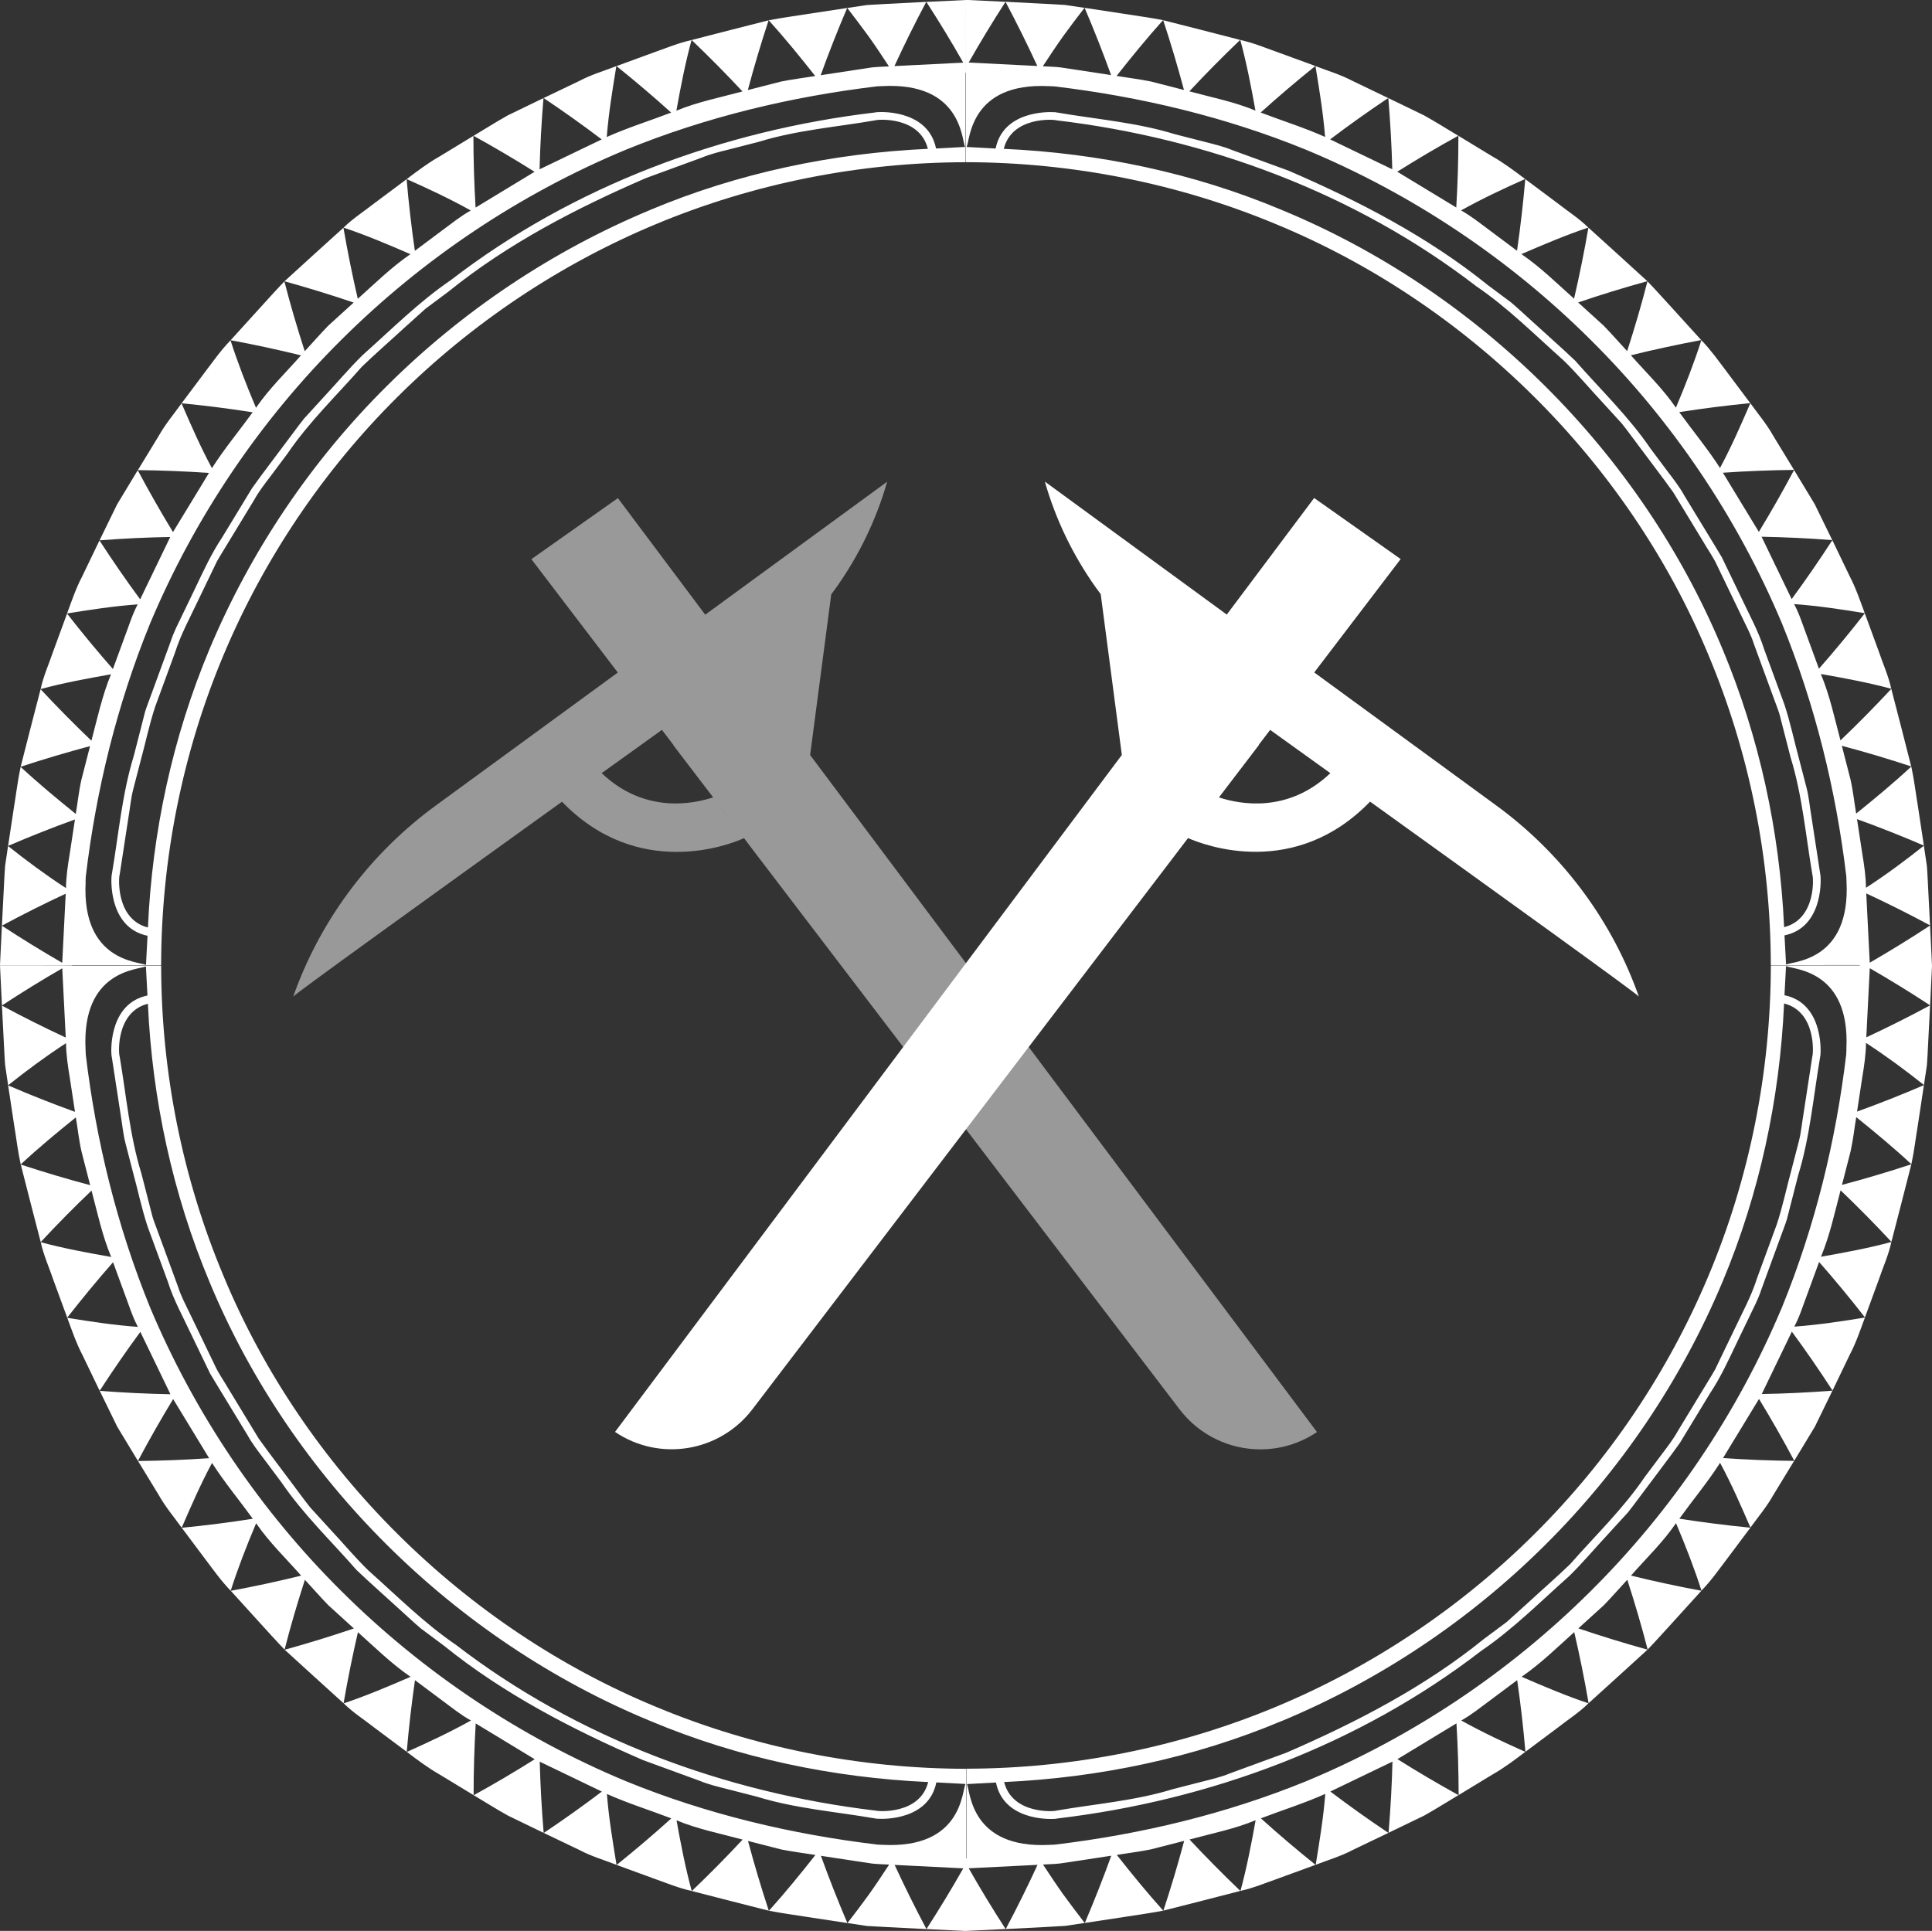 <?xml version="1.0" encoding="UTF-8"?>
<svg xmlns="http://www.w3.org/2000/svg" id="Layer_1" viewBox="0 0 499.31 499.09">
  <rect x="0" y="0" width="499.31" height="499.09" fill="#333333" stroke="none"/>
  <defs>
    <style>.cls-1,.cls-2{fill:#fff;}.cls-2{opacity:.5;}</style>
  </defs>
  <path class="cls-2" d="M212.67,199.56l-3.3-4.4h0s5.46-41.53,5.46-41.53c.43-.58,.85-1.16,1.27-1.74,5.87-8.27,10.36-17.51,13.18-27.38l-47.02,34.37-.2,.15,.2-.15-22.57-30.13-22.36,15.78,22.34,29.31,4.91,6.43h0s-4.91-6.44-4.91-6.44l-47.02,34.36c-16.52,12.06-29.24,28.73-36.37,48.01-.34,.86-.51,1.37-.47,1.37,0,0,.02-.01,.04-.04,.35-.61,34.14-24.96,68.99-50.02,.13-.1,.27-.19,.4-.29-.07-.08-.14-.15-.21-.22,.43-.31,.87-.63,1.3-.94-.43,.31-.87,.63-1.3,.94,.07,.08,.14,.15,.21,.22,9.87,10.2,20.71,12.97,29.57,12.97s15.33-2.61,17.48-3.55l3.21,4.24,109.34,143.38c5.16,6.77,12.97,10.36,20.9,10.36,5.04,0,10.13-1.45,14.62-4.48l-127.68-170.57Zm-1.65-42.99c-4.87,5.9-10.52,11.2-16.83,15.7-.49,.36-1,.72-1.52,1.09,.52-.37,1.03-.73,1.52-1.09,6.3-4.5,11.95-9.8,16.83-15.69Zm-26.92,5.99h0s-8.35,6.12-8.35,6.12l8.35-6.12h0Zm7.98,11.22c.07-.05,.14-.1,.21-.15-.07,.05-.14,.1-.21,.15h0Zm-9.17-12.81l-1.25-1.67h0s1.25,1.67,1.25,1.67Zm-19.94,17.09l1.65,2.16,4.98,6.54-4.98-6.53h0s-1.65-2.16-1.65-2.16h0Zm-7.71,21.56s0,0,0,0c-.38,.28-.77,.55-1.15,.83,.38-.28,.77-.55,1.15-.83Zm19.35,8.05c-5.73,0-12.68-1.7-19.12-7.84-.05-.04-.09-.09-.13-.13,.05,.04,.09,.08,.14,.13,5.28-3.8,10.51-7.52,15.57-11.18h0s2.96,3.88,2.96,3.88c0,0,0,0,0,0-.02,.01-.03,.03-.05,.04l10.32,13.52c-2.22,.74-5.64,1.58-9.67,1.58Zm11.75,1.15l1.25,1.63,3.02,3.98-3.03-3.98-1.25-1.63Zm8.53-31.29s0,0,0,0l-.43-.58,.43,.58,14.13,18.87h.02s-.02,0-.02,0l-14.13-18.87Z"></path>
  <g>
    <path class="cls-1" d="M57.81,329.9c-10.64-25.31-16.13-52.72-16.16-80.26h-3.93s-16.7,.02-16.7,.02h0s-2.38,0-2.38,0v-.1H0l.5,10.33c5.19-3.41,10.39-6.61,15.59-9.61l.9,17.9c-5.49-2.55-10.99-5.3-16.49-8.26l.53,10.32c.11,1.72,.15,3.44,.31,5.15l.76,5.12c4.79-3.82,9.67-7.43,14.96-10.88,.04,2.99,.48,5.95,.97,8.89l1.35,8.86c-5.73-2.07-11.5-4.35-17.28-6.84l1.55,10.23c.57,3.4,.96,6.83,1.7,10.2,4.53-4.22,9.47-8.31,14.25-12.16,.5,2.95,.8,5.93,1.47,8.84l2.23,8.68c-5.93-1.57-11.91-3.35-17.93-5.33l2.56,10.03,2.59,10.01c4.32-4.64,8.7-9.08,13.14-13.31,1.52,5.77,2.77,11.63,5.07,17.16-6.03-1.06-12.4-2.24-18.2-3.82,.73,3.38,2.18,6.53,3.28,9.8l3.56,9.71c3.88-4.97,7.83-9.75,11.85-14.33l3.08,8.41c1.07,2.79,1.92,5.67,3.34,8.3-6.31-.46-12.14-1.35-18.26-2.35,1.2,3.23,2.3,6.5,3.9,9.56l4.48,9.31c3.41-5.26,6.91-10.34,10.51-15.23l7.78,16.12c-6-.11-12.09-.4-18.27-.87l4.53,9.28,5.34,8.83c2.93-5.51,5.97-10.84,9.1-15.99l9.3,15.28c-6.02,.42-12.15,.66-18.38,.73l5.37,8.81c1.68,3.01,3.91,5.65,5.92,8.43,2.51-5.76,4.82-11.13,7.84-16.74,3.22,5.01,7.04,9.61,10.54,14.43-6,.94-12.12,1.72-18.36,2.33l6.18,8.25c2.07,2.74,4.06,5.55,6.46,8.02,1.85-5.79,4.15-11.71,6.58-17.44,3.37,4.93,7.71,9.07,11.63,13.54-5.93,1.46-11.99,2.77-18.18,3.92l6.92,7.63c2.32,2.53,4.6,5.1,6.98,7.57,1.55-6.11,3.36-12.19,5.25-18.05,2.02,2.19,3.98,4.43,6.05,6.57l6.61,6.01c-5.81,1.98-11.78,3.81-17.88,5.5l7.6,6.93,7.62,6.91c1.08-6.25,2.32-12.38,3.71-18.37,4.43,3.97,8.69,8.16,13.6,11.53-5.62,2.43-11.58,4.96-17.29,6.86,2.46,2.41,5.37,4.25,8.06,6.37l8.24,6.15c.54-6.29,1.26-12.47,2.13-18.52l7.15,5.34c2.39,1.77,4.71,3.65,7.32,5.09-5.52,3.07-10.92,5.59-16.57,8.12,2.74,2.06,5.47,4.14,8.46,5.83l8.79,5.34c0-6.28,.19-12.46,.55-18.53l15.25,9.25c-5.08,3.2-10.34,6.31-15.77,9.3,2.94,1.76,5.84,3.59,8.83,5.26l9.25,4.48c-.52-6.23-.86-12.36-1.02-18.41l16.06,7.73c-4.82,3.65-9.83,7.22-15.01,10.69l9.27,4.44c3.04,1.61,6.34,2.57,9.53,3.81-1.01-6.2-1.98-11.98-2.49-18.32,5.42,2.42,11.11,4.19,16.65,6.31-4.52,4.08-9.23,8.09-14.13,12.03l9.65,3.53c3.23,1.14,6.39,2.47,9.75,3.2-1.59-5.85-2.83-12.15-3.92-18.26,5.5,2.29,11.35,3.42,17.08,4.98-4.18,4.49-8.56,8.92-13.13,13.29l9.94,2.56,9.95,2.53c-1.99-6.05-3.78-12.07-5.37-18.03l8.63,2.21c2.91,.58,5.86,.94,8.79,1.41-3.8,4.84-7.83,9.76-12.01,14.42,3.35,.66,6.75,1.09,10.12,1.64l10.15,1.54c-2.48-5.81-4.76-11.61-6.84-17.38l8.8,1.34,4.4,.66c1.47,.17,2.96,.18,4.43,.27-1.7,2.59-3.46,5.26-5.25,7.77-1.79,2.45-3.62,4.9-5.52,7.34l5.07,.76,5.12,.28,10.23,.53c-2.94-5.54-5.68-11.08-8.23-16.6l17.74,.89c-2.97,5.24-6.15,10.48-9.52,15.7l10.23,.49v-21.15h0v-16.81h0v-3.96c-27.42-.05-54.72-5.44-79.99-15.96-49.79-20.53-91.1-61.38-111.86-111.32Zm191.67,131.22v.11c-.88,1.85-.92,16.63-21.26,15.61-.49-.02-.96-.04-1.41-.06-22.26-2.66-44.22-7.88-65.02-16.38-27.32-11.36-52.41-28.12-73.45-49.03-21.07-20.88-38.01-45.97-49.53-73.38-8.52-20.91-13.96-42.94-16.64-65.36-.02-.45-.04-.92-.06-1.42-1.03-20.48,13.66-20.53,15.49-21.4h.11s.4,7.5,.4,7.5c-9.45,1.95-9.53,13.16-9.29,15.51l.08,.44,2.27,14.81c.43,2.45,.62,4.96,1.25,7.38l1.87,7.25c1.33,4.81,2.31,9.72,3.9,14.45l5.16,14.06c1.5,4.78,3.95,9.15,6.06,13.67l3.25,6.74,1.62,3.37,1.93,3.21,7.78,12.78c1.21,2.19,2.74,4.16,4.25,6.15l4.48,5.99c5.63,8.27,12.87,15.2,19.43,22.69,3.6,3.44,7.36,6.71,11.02,10.08,1.85,1.66,3.66,3.38,5.55,4.99l5.98,4.46c15.53,12.54,33.37,21.77,51.57,29.63l14.53,5.31c2.39,.99,4.9,1.57,7.4,2.21l7.49,1.92c9.88,3.05,20.23,3.84,30.38,5.59l.47,.08c2.41,.2,13.52,.13,15.45-9.38l7.48,.4Zm-23.12,6.88c-39.02-4.63-77.23-18.75-108.56-42.88-8.18-5.57-15.17-12.59-22.54-19.15-3.55-3.43-6.7-7.25-10.08-10.85l-4.99-5.47c-1.55-1.91-2.97-3.94-4.47-5.91-2.94-3.97-5.97-7.87-8.84-11.89l-7.7-12.67c-1.22-2.14-2.71-4.14-3.72-6.41l-3.22-6.68-3.22-6.68c-1.06-2.23-2.25-4.41-2.99-6.77l-5.31-14.49c-.43-1.21-.92-2.4-1.3-3.63l-.96-3.74-1.92-7.47c-3.04-9.86-3.9-20.18-5.63-30.32-.26-.42-1.09-11.42,7.31-13.55,1.11,24.69,6.41,49.19,15.96,71.99,21.16,50.9,63.24,92.51,113.98,113.43,22.72,9.55,47.16,14.64,71.72,15.75-2.11,8.46-13.04,7.6-13.53,7.38Z"></path>
    <path class="cls-1" d="M499.31,249.55l-.5-10.33c-5.19,3.41-10.39,6.61-15.59,9.61l-.9-17.91c5.49,2.55,10.99,5.3,16.49,8.26l-.53-10.32c-.1-1.72-.15-3.44-.31-5.15l-.76-5.12c-4.79,3.82-9.67,7.44-14.96,10.88-.04-2.99-.48-5.95-.97-8.89l-1.35-8.86c5.73,2.07,11.5,4.35,17.28,6.84l-1.55-10.23c-.57-3.4-.96-6.83-1.7-10.2-4.53,4.22-9.47,8.31-14.25,12.16-.5-2.95-.8-5.93-1.47-8.84l-2.23-8.68c5.93,1.57,11.91,3.35,17.93,5.33l-2.56-10.03-2.59-10.01c-4.32,4.64-8.7,9.08-13.14,13.31-1.52-5.77-2.77-11.63-5.07-17.16,6.03,1.06,12.4,2.24,18.2,3.82-.73-3.38-2.18-6.53-3.28-9.8l-3.56-9.71c-3.87,4.97-7.83,9.75-11.85,14.33l-3.08-8.41c-1.07-2.79-1.92-5.67-3.34-8.3,6.31,.46,12.14,1.35,18.26,2.35-1.2-3.23-2.3-6.5-3.9-9.56l-4.48-9.31c-3.41,5.26-6.91,10.34-10.51,15.23l-7.78-16.12c6,.11,12.09,.4,18.27,.87l-4.53-9.28-5.34-8.83c-2.93,5.51-5.97,10.84-9.1,15.99l-9.29-15.29c6.02-.42,12.15-.66,18.38-.73l-5.37-8.81c-1.68-3.01-3.91-5.65-5.92-8.43-2.51,5.76-4.82,11.13-7.84,16.74-3.22-5.01-7.04-9.61-10.54-14.43,6-.94,12.12-1.72,18.36-2.33l-6.18-8.25c-2.07-2.74-4.06-5.55-6.46-8.02-1.85,5.79-4.15,11.71-6.58,17.44-3.38-4.93-7.71-9.07-11.63-13.54,5.93-1.46,11.99-2.77,18.18-3.93l-6.92-7.62c-2.33-2.53-4.6-5.1-6.98-7.57-1.55,6.11-3.36,12.19-5.25,18.05-2.02-2.19-3.98-4.43-6.05-6.57l-6.61-6.01c5.81-1.98,11.78-3.81,17.88-5.5l-7.6-6.93-7.63-6.91c-1.08,6.25-2.32,12.38-3.71,18.37-4.43-3.97-8.69-8.16-13.6-11.53,5.62-2.43,11.57-4.96,17.29-6.86-2.46-2.41-5.37-4.25-8.06-6.37l-8.24-6.15c-.54,6.29-1.26,12.47-2.13,18.52l-7.15-5.34c-2.39-1.77-4.71-3.65-7.32-5.09,5.52-3.07,10.92-5.59,16.57-8.12-2.74-2.06-5.47-4.14-8.46-5.83l-8.79-5.34c0,6.28-.19,12.46-.55,18.54l-15.25-9.25c5.08-3.2,10.34-6.31,15.77-9.3-2.94-1.76-5.84-3.59-8.83-5.26l-9.25-4.48c.52,6.23,.86,12.36,1.02,18.41l-16.06-7.73c4.82-3.65,9.83-7.22,15.01-10.69l-9.27-4.45c-3.04-1.61-6.34-2.57-9.53-3.81,1.01,6.2,1.98,11.98,2.49,18.32-5.42-2.42-11.11-4.19-16.65-6.31,4.52-4.08,9.23-8.09,14.13-12.03l-9.65-3.53c-3.23-1.14-6.39-2.47-9.75-3.2,1.59,5.85,2.83,12.15,3.92,18.26-5.5-2.29-11.36-3.42-17.08-4.98,4.18-4.49,8.56-8.92,13.13-13.29l-9.94-2.56-9.95-2.53c1.99,6.05,3.78,12.07,5.37,18.03l-8.63-2.21c-2.91-.58-5.86-.94-8.79-1.42,3.8-4.83,7.83-9.76,12.01-14.42-3.35-.66-6.75-1.09-10.12-1.64l-10.15-1.54c2.48,5.81,4.76,11.61,6.84,17.38l-8.8-1.34-4.4-.66c-1.47-.17-2.96-.18-4.44-.27,1.7-2.59,3.46-5.26,5.25-7.77,1.79-2.45,3.62-4.9,5.52-7.34l-5.07-.75-5.12-.29-10.23-.53c2.94,5.54,5.68,11.08,8.23,16.6l-17.74-.89c2.97-5.24,6.15-10.48,9.52-15.7l-10.23-.49V21.15h0v16.81h0v3.96c27.42,.05,54.72,5.44,79.99,15.96,49.79,20.53,91.1,61.38,111.86,111.32,10.64,25.31,16.13,52.72,16.16,80.26h3.93s16.7-.02,16.7-.02h0s2.38,0,2.38,0v.1h1.29s0,0,0,0h-3.66s-16.7,0-16.7,0h0s-3.93,0-3.93,0c-.04,27.54-5.5,54.96-16.14,80.27-10.45,24.89-25.83,47.72-44.99,66.73-19.14,19.04-41.97,34.3-66.81,44.64-25.26,10.53-52.56,15.94-79.98,15.98v3.96h.01v16.81s0,0,0,0v2.4h-.1v18.76l10.24-.49c-3.38-5.22-6.56-10.46-9.53-15.7l17.78-.89c-2.54,5.52-5.28,11.06-8.22,16.6l10.23-.53,5.11-.29,5.07-.76c-1.89-2.44-3.72-4.88-5.52-7.34-1.79-2.51-3.55-5.17-5.25-7.76,1.48-.1,2.96-.1,4.44-.28l4.4-.66,8.8-1.34c-2.08,5.77-4.36,11.56-6.84,17.38l10.14-1.54c3.37-.55,6.77-.98,10.13-1.64-4.18-4.65-8.21-9.58-12.01-14.41,2.93-.48,5.88-.83,8.79-1.42l8.63-2.21c-1.59,5.96-3.38,11.98-5.37,18.03l9.95-2.53,9.94-2.56c-4.57-4.37-8.95-8.81-13.14-13.29,5.73-1.56,11.58-2.69,17.08-4.98-1.09,6.11-2.32,12.41-3.91,18.26,3.35-.73,6.51-2.07,9.75-3.2l9.65-3.53c-4.9-3.93-9.61-7.94-14.13-12.02,5.54-2.12,11.23-3.89,16.65-6.32-.51,6.35-1.47,12.12-2.48,18.33,3.19-1.24,6.49-2.2,9.53-3.81l9.26-4.44c-5.19-3.47-10.19-7.04-15.01-10.69l16.06-7.73c-.15,6.04-.49,12.18-1.01,18.4l9.25-4.47c2.98-1.68,5.88-3.51,8.82-5.27-5.43-3-10.69-6.1-15.77-9.3l15.25-9.25c.36,6.07,.55,12.25,.56,18.54l8.78-5.34c2.99-1.68,5.72-3.77,8.46-5.83-5.65-2.52-11.04-5.04-16.57-8.11,2.61-1.44,4.92-3.33,7.32-5.09l7.14-5.34c.88,6.05,1.59,12.23,2.13,18.52l8.24-6.15c2.69-2.12,5.6-3.96,8.06-6.38-5.71-1.9-11.66-4.42-17.28-6.86,4.91-3.38,9.17-7.57,13.6-11.54,1.39,5.99,2.63,12.12,3.71,18.37l7.63-6.91,7.6-6.93c-6.1-1.69-12.07-3.53-17.88-5.5l6.61-6c2.06-2.14,4.03-4.38,6.04-6.57,1.89,5.87,3.7,11.94,5.26,18.05,2.37-2.47,4.65-5.04,6.97-7.57l6.92-7.63c-6.19-1.15-12.26-2.46-18.19-3.92,3.93-4.48,8.25-8.61,11.63-13.55,2.42,5.74,4.74,11.66,6.58,17.44,2.4-2.46,4.38-5.28,6.46-8.02l6.18-8.25c-6.24-.61-12.36-1.39-18.36-2.33,3.49-4.83,7.32-9.42,10.53-14.44,3.02,5.61,5.34,10.98,7.85,16.74,2.01-2.78,4.23-5.42,5.92-8.43l5.37-8.81c-6.23-.06-12.36-.31-18.38-.73l9.3-15.28c3.14,5.15,6.18,10.48,9.11,15.98l5.34-8.83,4.53-9.29c-6.18,.48-12.28,.77-18.27,.87l7.78-16.12c3.59,4.88,7.1,9.96,10.51,15.22l4.48-9.31c1.61-3.06,2.7-6.33,3.9-9.56-6.13,.99-11.95,1.89-18.26,2.35,1.42-2.64,2.26-5.52,3.33-8.3l3.08-8.41c4.03,4.58,7.98,9.36,11.85,14.33l3.56-9.71c1.1-3.26,2.55-6.41,3.27-9.79-5.8,1.58-12.16,2.75-18.19,3.82,2.29-5.53,3.54-11.4,5.06-17.17,4.44,4.23,8.82,8.68,13.14,13.31l2.59-10.02,2.56-10.02c-6.02,1.98-12,3.75-17.93,5.33l2.23-8.68c.66-2.91,.96-5.89,1.46-8.84,4.78,3.85,9.71,7.94,14.25,12.16,.73-3.36,1.12-6.8,1.69-10.2l1.55-10.23c-5.78,2.49-11.55,4.77-17.28,6.84l1.35-8.86c.49-2.95,.93-5.9,.97-8.89,5.29,3.45,10.17,7.06,14.97,10.88l.76-5.11c.15-1.71,.2-3.44,.3-5.16l.53-10.32c-5.5,2.96-11.01,5.72-16.49,8.27l.9-17.87c5.2,3,10.41,6.2,15.59,9.6l.5-10.32h0Zm-54.19-81.9c-21.17-50.9-63.24-92.51-113.98-113.43-22.72-9.55-47.16-14.64-71.72-15.75,2.11-8.46,13.04-7.6,13.53-7.38,39.02,4.63,77.23,18.75,108.56,42.88,8.18,5.57,15.17,12.59,22.54,19.15,3.55,3.43,6.7,7.25,10.08,10.85l4.99,5.47c1.55,1.91,2.97,3.94,4.47,5.91,2.94,3.97,5.97,7.87,8.84,11.89l7.7,12.67c1.22,2.14,2.71,4.14,3.72,6.41l3.22,6.68,3.22,6.68c1.06,2.23,2.25,4.41,2.99,6.78h0s5.31,14.48,5.31,14.48c.43,1.21,.92,2.4,1.3,3.63l.96,3.74,1.92,7.47c3.04,9.86,3.9,20.18,5.63,30.32,.26,.42,1.09,11.42-7.31,13.55-1.11-24.69-6.41-49.19-15.96-71.99Zm16.58,81.62h-.11s-.4-7.5-.4-7.5c9.45-1.95,9.53-13.16,9.29-15.51l-.07-.44-2.27-14.81c-.43-2.45-.62-4.96-1.25-7.38l-1.88-7.25c-1.32-4.81-2.31-9.72-3.9-14.45l-5.16-14.06c-1.5-4.78-3.95-9.15-6.06-13.67l-3.25-6.74-1.62-3.37-1.93-3.21-7.78-12.78c-1.21-2.19-2.74-4.16-4.25-6.15l-4.48-5.98c-5.63-8.27-12.87-15.2-19.43-22.69-3.6-3.44-7.36-6.71-11.02-10.08-1.85-1.66-3.66-3.38-5.55-4.99l-5.98-4.46c-15.53-12.54-33.37-21.77-51.57-29.63l-14.53-5.31c-2.39-.99-4.9-1.57-7.4-2.21l-7.49-1.92c-9.89-3.05-20.23-3.84-30.38-5.59l-.47-.08c-2.41-.19-13.52-.13-15.45,9.38l-7.48-.4,.02-.11c.86-1.85,.91-16.63,21.25-15.61,.49,.02,.96,.04,1.41,.06,22.26,2.66,44.22,7.88,65.03,16.38,27.32,11.36,52.41,28.12,73.45,49.03,21.07,20.88,38.01,45.96,49.53,73.37,8.52,20.91,13.96,42.94,16.64,65.36,.02,.45,.04,.92,.06,1.42,1.03,20.48-13.66,20.52-15.5,21.4Zm-130.47,195.58c25.32-10.54,48.58-26.09,68.07-45.49,19.53-19.37,35.2-42.63,45.85-68,9.56-22.8,14.83-47.31,15.93-71.99,8.39,2.13,7.56,13.12,7.31,13.61l-2.25,14.67c-.43,2.43-.62,4.92-1.23,7.31l-1.86,7.18c-1.31,4.76-2.3,9.63-3.85,14.32l-5.11,13.93c-1.49,4.73-3.9,9.07-6,13.54l-3.22,6.68-1.6,3.34c-.59,1.08-1.27,2.11-1.9,3.18l-7.7,12.67c-1.2,2.17-2.71,4.13-4.2,6.09l-4.44,5.93c-5.57,8.2-12.74,15.07-19.25,22.48-3.55,3.42-7.28,6.65-10.91,10l-5.5,4.96-5.93,4.42c-15.37,12.44-33.06,21.57-51.08,29.38h0s-14.42,5.28-14.42,5.28c-2.37,.99-4.87,1.57-7.35,2.19l-7.44,1.91c-9.82,3.03-20.09,3.81-30.17,5.56-.42,.22-11.35,1.07-13.47-7.39,24.56-1.12,48.99-6.23,71.71-15.77Zm145.97-173.72c-.02,.5-.04,.96-.06,1.42-2.67,22.42-8.08,44.46-16.61,65.37-11.51,27.41-28.43,52.51-49.49,73.4-21.02,20.92-46.11,37.69-73.43,49.06-20.81,8.5-42.75,13.74-65.02,16.41-.45,.02-.91,.04-1.41,.06-20.33,1.02-20.39-13.76-21.25-15.61v-.11s7.47-.4,7.47-.4c1.93,9.52,13.07,9.58,15.41,9.38l.44-.08c39.38-4.67,77.93-18.96,109.55-43.32,8.25-5.62,15.3-12.72,22.74-19.33,3.56-3.48,6.76-7.32,10.16-10.96l5.04-5.52c1.55-1.95,3-3.98,4.51-5.96,2.96-4.01,6.03-7.94,8.92-12.01l7.77-12.79c2.77-4.16,4.84-8.71,6.99-13.22l3.25-6.74c1.07-2.25,2.26-4.46,3.01-6.84l5.34-14.59c.43-1.22,.93-2.42,1.3-3.66l.96-3.77,1.93-7.53c3.06-9.94,3.93-20.33,5.67-30.54l.08-.47c.23-2.41,.15-13.6-9.29-15.54l.4-7.52,.11,.02c1.83,.87,16.52,.91,15.49,21.39Z"></path>
    <path class="cls-1" d="M17.35,249.55h3.66s16.7,0,16.7,0h0s3.93,0,3.93,0c.04-27.54,5.5-54.96,16.14-80.27,10.45-24.89,25.83-47.72,44.99-66.73,19.14-19.04,41.97-34.3,66.81-44.64,25.26-10.53,52.56-15.94,79.98-15.98v-3.96h-.01V21.16s0,0,0,0v-2.39h.1V0l-10.24,.49c3.38,5.22,6.56,10.46,9.53,15.7l-17.78,.89c2.54-5.52,5.28-11.06,8.22-16.6l-10.23,.53-5.11,.29-5.07,.76c1.89,2.44,3.72,4.89,5.52,7.34,1.79,2.5,3.55,5.17,5.25,7.76-1.48,.1-2.96,.1-4.44,.27l-4.4,.67-8.8,1.34c2.08-5.77,4.36-11.56,6.84-17.38l-10.14,1.54c-3.37,.55-6.77,.98-10.12,1.64,4.18,4.65,8.21,9.58,12.01,14.41-2.93,.48-5.88,.83-8.79,1.42l-8.63,2.21c1.59-5.96,3.38-11.98,5.37-18.03l-9.95,2.53-9.94,2.56c4.57,4.37,8.95,8.81,13.14,13.29-5.73,1.56-11.58,2.69-17.08,4.98,1.09-6.11,2.32-12.41,3.92-18.26-3.35,.73-6.52,2.07-9.75,3.2l-9.65,3.53c4.9,3.93,9.61,7.94,14.13,12.02-5.54,2.12-11.23,3.89-16.65,6.31,.51-6.35,1.47-12.12,2.48-18.32-3.19,1.24-6.49,2.2-9.53,3.81l-9.26,4.44c5.19,3.47,10.19,7.04,15.01,10.69l-16.06,7.73c.15-6.04,.49-12.18,1.01-18.41l-9.25,4.48c-2.98,1.68-5.88,3.51-8.82,5.27,5.43,3,10.69,6.1,15.77,9.3l-15.25,9.25c-.36-6.07-.55-12.25-.56-18.53l-8.78,5.34c-2.99,1.68-5.72,3.77-8.46,5.83,5.65,2.52,11.04,5.04,16.57,8.11-2.61,1.44-4.92,3.33-7.32,5.09l-7.14,5.34c-.88-6.05-1.59-12.23-2.13-18.52l-8.24,6.15c-2.69,2.12-5.6,3.96-8.06,6.37,5.71,1.9,11.66,4.42,17.28,6.86-4.91,3.38-9.17,7.57-13.6,11.54-1.39-5.99-2.63-12.12-3.71-18.37l-7.63,6.91-7.6,6.93c6.1,1.69,12.07,3.53,17.88,5.5l-6.61,6.01c-2.06,2.14-4.03,4.38-6.04,6.57-1.89-5.87-3.7-11.94-5.26-18.05-2.37,2.47-4.65,5.04-6.97,7.57l-6.92,7.63c6.19,1.15,12.26,2.46,18.18,3.92-3.93,4.47-8.25,8.61-11.63,13.55-2.42-5.74-4.74-11.66-6.58-17.44-2.4,2.46-4.38,5.28-6.46,8.02l-6.18,8.25c6.24,.61,12.36,1.39,18.36,2.33-3.5,4.83-7.32,9.42-10.53,14.44-3.02-5.61-5.34-10.98-7.85-16.74-2.01,2.79-4.23,5.42-5.92,8.44l-5.37,8.81c6.23,.06,12.36,.31,18.38,.73l-9.3,15.28c-3.14-5.15-6.18-10.48-9.11-15.98l-5.34,8.83-4.53,9.29c6.18-.48,12.28-.77,18.27-.87l-7.78,16.12c-3.59-4.88-7.1-9.96-10.51-15.22l-4.48,9.31c-1.61,3.05-2.7,6.33-3.9,9.56,6.13-.99,11.95-1.89,18.26-2.35-1.42,2.64-2.26,5.52-3.33,8.3l-3.08,8.41c-4.03-4.58-7.98-9.36-11.85-14.33l-3.56,9.71c-1.1,3.27-2.55,6.42-3.27,9.8,5.8-1.58,12.16-2.75,18.19-3.82-2.29,5.53-3.54,11.4-5.06,17.17-4.44-4.24-8.82-8.68-13.14-13.31l-2.59,10.01-2.56,10.03c6.02-1.98,12-3.75,17.93-5.33l-2.23,8.68c-.66,2.91-.96,5.89-1.46,8.84-4.78-3.85-9.71-7.94-14.25-12.16-.73,3.36-1.12,6.8-1.69,10.2l-1.55,10.23c5.78-2.49,11.55-4.77,17.28-6.84l-1.35,8.86c-.49,2.95-.93,5.9-.97,8.89-5.29-3.45-10.17-7.06-14.97-10.88l-.76,5.11c-.15,1.71-.2,3.44-.3,5.16l-.53,10.32c5.5-2.96,11.01-5.72,16.49-8.27l-.9,17.87c-5.2-3-10.41-6.2-15.59-9.6l-.5,10.32H17.35ZM168.08,54.25c-25.32,10.54-48.58,26.09-68.07,45.49-19.53,19.37-35.2,42.63-45.85,68-9.56,22.8-14.83,47.3-15.93,71.99-8.39-2.13-7.56-13.12-7.31-13.61l2.25-14.67c.43-2.43,.62-4.92,1.23-7.31l1.86-7.18c1.31-4.76,2.3-9.63,3.85-14.32l5.11-13.93c1.49-4.73,3.9-9.07,6-13.55l3.22-6.68,1.6-3.34c.59-1.08,1.27-2.11,1.9-3.18l7.7-12.67c1.2-2.17,2.71-4.13,4.2-6.09l4.44-5.93c5.57-8.2,12.74-15.07,19.25-22.49,3.55-3.42,7.28-6.65,10.91-10l5.5-4.96,5.93-4.42c15.37-12.44,33.06-21.57,51.08-29.38h0s14.42-5.28,14.42-5.28c2.37-.99,4.87-1.57,7.35-2.19l7.44-1.91c9.82-3.03,20.09-3.81,30.17-5.56,.42-.22,11.35-1.08,13.47,7.39-24.56,1.12-48.99,6.23-71.71,15.77ZM22.11,227.97c.02-.5,.04-.96,.06-1.42,2.67-22.42,8.08-44.46,16.61-65.37,11.51-27.41,28.43-52.51,49.49-73.4,21.02-20.92,46.11-37.69,73.43-49.06,20.81-8.5,42.75-13.74,65.02-16.41,.45-.02,.91-.04,1.41-.06,20.34-1.02,20.39,13.77,21.25,15.62v.11s-7.47,.4-7.47,.4c-1.93-9.52-13.07-9.58-15.41-9.38l-.44,.08c-39.38,4.67-77.93,18.96-109.55,43.32-8.25,5.62-15.3,12.72-22.74,19.33-3.56,3.48-6.76,7.32-10.16,10.96l-5.04,5.52c-1.55,1.95-3,3.98-4.51,5.96-2.96,4.01-6.03,7.94-8.92,12.01l-7.77,12.79c-2.77,4.16-4.84,8.71-6.99,13.22l-3.25,6.74c-1.07,2.25-2.25,4.46-3.01,6.84l-5.34,14.59c-.43,1.22-.93,2.42-1.3,3.66l-.96,3.77-1.93,7.53c-3.06,9.94-3.93,20.33-5.67,30.54l-.08,.47c-.23,2.41-.15,13.59,9.29,15.54l-.4,7.52h-.11c-1.83-.88-16.52-.92-15.49-21.4Z"></path>
    <path class="cls-1" d="M158.96,370.12c11.52,7.77,27.06,5.19,35.51-5.88l109.34-143.38,3.22-4.24c4.35,1.91,27.58,10.69,47.05-9.42,.14,.1,.27,.2,.41,.29,34.85,25.06,68.63,49.41,68.98,50.03,.13,.19-.03-.34-.43-1.34-7.13-19.28-19.85-35.95-36.37-48.01l-47.02-34.36,22.34-29.31-22.36-15.78-22.58,30.13-47.02-34.37c2.82,9.88,7.31,19.11,13.18,27.38,.41,.58,.84,1.14,1.26,1.71l5.46,41.57-3.3,4.4-127.68,170.57Zm156.07-164.02l10.32-13.52s-.03-.02-.05-.04l2.96-3.88c5.06,3.65,10.28,7.38,15.56,11.18-10.97,10.44-23.41,8.04-28.79,6.27Z"></path>
  </g>
</svg>
